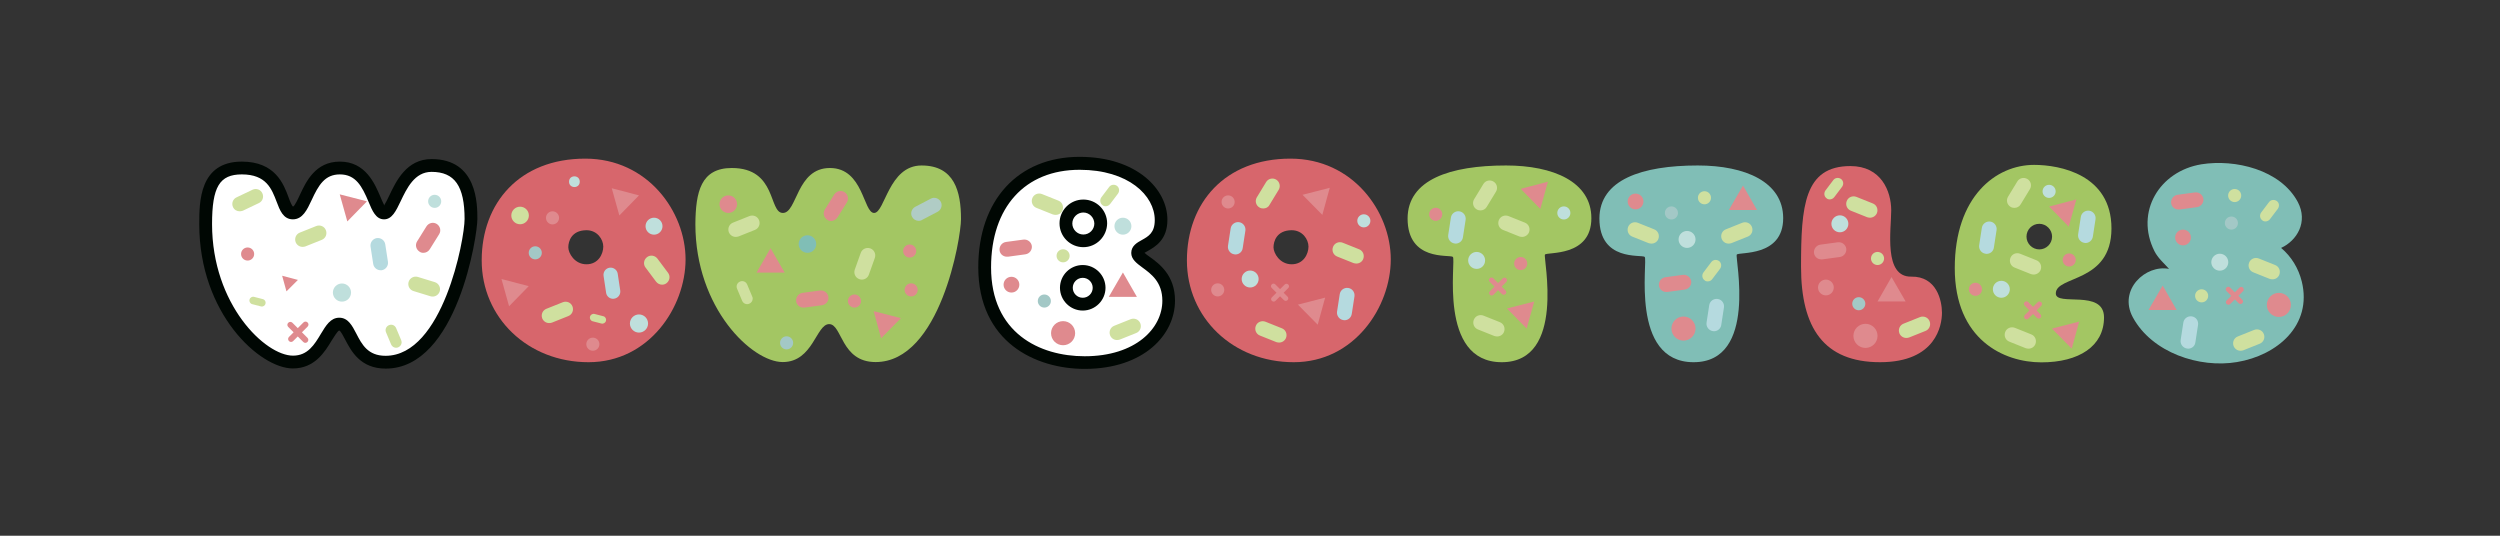 <?xml version="1.0" encoding="UTF-8"?> <!-- Generator: Adobe Illustrator 23.0.3, SVG Export Plug-In . SVG Version: 6.00 Build 0) --> <svg xmlns="http://www.w3.org/2000/svg" xmlns:xlink="http://www.w3.org/1999/xlink" id="Слой_1" x="0px" y="0px" viewBox="0 0 1680 360" style="enable-background:new 0 0 1680 360;" xml:space="preserve"><rect x="0" y="0" width="1680" height="360" fill="#333333" stroke="none"/> <style type="text/css"> .st0{fill:#FFFFFF;} .st1{fill:#000703;} .st2{fill:#A3C663;} .st3{fill:#D7666C;} .st4{fill:#80BEB6;} .st5{fill:#CFE09F;} .st6{fill:#BFDFDC;} .st7{fill:#DF8A8E;} .st8{fill:#A3C8C6;} .st9{fill:#B5DADF;} .st10{fill:#B0CCC5;} </style> <g> <path class="st0" d="M199,143c3.7-0.6,3.1-7.1,9.8-16.5c2-2.8,10.9-15.1,20.5-15.3c13.8-0.3,19.1,28,29,26.8 c6.2-0.8,5-11.4,17-20.5c0.9-0.7,15.1-11.1,25.6-5.9c3.9,1.9,6,5.4,7.5,8.3c10.7,21.2,5.8,48,5.8,48c-1.6,8.9-13.2,67.4-46.7,73.5 c-2,0.4-17.9,3-27.5-5.9c-7.4-6.8-6.4-16.1-11-16.9c-7.1-1.3-10.4,20.6-23.6,24.8c-16.4,5.2-37.9-15.1-48.4-29.5 c-22.7-31.2-27-80.3-7.1-94.8c5.8-4.2,15.3-6.7,23.2-3.9C188.9,120.5,192,144,199,143z"></path> <path class="st0" d="M767.4,168.7c-1.2,5.5,7,8.4,13.5,20.7c2.2,4.1,5.2,9.9,4.9,16.4c-0.5,12-11.7,20.3-16.7,23.9 c-19.3,14.2-42.3,12.6-50.6,11.5c-6-0.8-32.7-4.3-47-25.2c-2.4-3.5-8.9-13.2-9.2-26c-0.1-3.7,0.5-4.9,1-12.8 c0.9-12.5,0.4-20.2,0.5-23.3c0.5-16,18-32.1,33-39.3c24.9-12,54.8-5.6,69.2,8.7c2,2,8.9,8.8,11.5,19.7c1,4.2,2.5,10.4-0.5,16 C774,165.2,768.5,164.4,767.4,168.7z"></path> <g> <path class="st1" d="M259.2,247.7c-17.1,0-23.2-11.8-27.3-19.6c-1.1-2.1-2.9-5.6-3.9-6c-1,0-3.7,4.6-5.1,6.7 c-4.5,7.5-11.3,18.8-26.1,18.8c-22.2,0-62.9-36.8-62.9-97c0-14.7,0-42,28.6-42c22.4,0,28.1,15,31.4,24c0.8,2.3,2.2,5.7,3,6.2 c1,0,3.5-5.4,4.7-8c4.1-8.8,10.4-22.2,26.8-22.2c17.3,0,23.5,14.9,27.3,23.8c0.8,1.8,1.7,4.1,2.5,5.5c1-1.5,2.3-4.2,3.3-6.3 c4.7-9.9,11.7-24.7,28.5-24.7c30.8,0,30.8,30.3,30.8,40.3C320.9,157.5,307.5,247.7,259.2,247.7z M228,213.5 c5.9,0,8.7,5.4,11.4,10.6c3.8,7.4,7.8,15,19.7,15c38.5,0,53.1-78.2,53.1-91.9c0-22.2-6.7-31.7-22.2-31.7 c-11.4,0-16.6,11-20.8,19.8c-3.1,6.5-5.8,12.1-11.1,12.1c-5.5,0-7.9-5.7-10.4-11.7c-4.4-10.5-8.6-18.5-19.3-18.5 c-10.1,0-14.3,7.1-19,17.3c-3,6.4-6,12.9-12.6,12.9c-6.5,0-8.8-6.2-10.9-11.8c-3.3-8.6-6.9-18.4-23.4-18.4c-15,0-20,8.4-20,33.4 c0,54,35.7,88.4,54.4,88.4c9.9,0,14.4-7.4,18.7-14.6C219,218.8,222.1,213.5,228,213.5z"></path> </g> <g> <path class="st2" d="M491.8,112.9c30.4,0,24.6,30.2,34.3,30.2c9.7,0,9-30.2,31.6-30.2c22.6,0,22.4,30.2,29.7,30.2 s9.7-31.9,31.9-31.9c22.1,0,26.5,17.5,26.5,36c0,12.7-13.9,96.1-57.4,96.1c-23.4,0-22.4-25.5-31.2-25.5 c-8.8,0-10.7,25.5-31.2,25.5c-20.5,0-58.7-36-58.7-92.7C467.5,129,470.9,112.9,491.8,112.9z"></path> </g> <g> <path class="st3" d="M867.2,106.6c42.1,0,67.4,35.8,67.4,67.7s-24.4,69.1-65.2,69.1c-40.9,0-71.8-29.9-71.8-68.4 S823,106.6,867.2,106.6z M855.8,166.2c0,3.9,4.2,11.4,12.2,11.4c8.1,0,11.3-7.1,11.3-11.9s-4-11-11.3-11 C857.8,154.8,855.8,162.3,855.8,166.2z"></path> </g> <g> <path class="st3" d="M393.3,106.6c42.1,0,67.4,35.8,67.4,67.7s-24.4,69.1-65.2,69.1s-71.8-29.9-71.8-68.4S349,106.6,393.3,106.6z M381.9,166.2c0,3.9,4.2,11.4,12.2,11.4c8.1,0,11.3-7.1,11.3-11.9s-4-11-11.3-11C383.9,154.8,381.9,162.3,381.9,166.2z"></path> </g> <g> <path class="st1" d="M728.9,247.9c-33,0-71.5-17.9-71.5-68.3c0-45,26.7-74.2,68.1-74.2c38.4,0,59,21.8,59,42.3 c0,13.5-8.2,18.1-13.1,20.9c-0.7,0.4-1.6,0.9-2.3,1.3c0.8,0.8,2.3,1.9,3.5,2.7c6.4,4.6,17,12.4,17,29.3 C789.7,224.8,768.8,247.9,728.9,247.9z M725.5,114.1c-36.7,0-59.5,25.1-59.5,65.6c0,44,32.5,59.7,62.9,59.7 c34.3,0,52.2-18.8,52.2-37.3c0-12.6-7.5-18-13.5-22.4c-3.8-2.8-7.4-5.5-7.4-9.7c0-4.8,4-7,7.1-8.7c4.5-2.5,8.7-4.9,8.7-13.4 C776,131.4,758.3,114.1,725.5,114.1z M727.6,208.7c-8.4,0-15.3-6.9-15.3-15.3c0-8.5,6.9-15.3,15.3-15.3s15.3,6.9,15.3,15.3 C742.9,201.8,736,208.7,727.6,208.7z M727.6,186.7c-3.7,0-6.7,3-6.7,6.7c0,3.7,3,6.7,6.7,6.7s6.7-3,6.7-6.7 C734.3,189.7,731.3,186.7,727.6,186.7z M728,166.1c-8.8,0-16-7.1-16-16c0-8.8,7.1-16,16-16c8.8,0,16,7.1,16,16 C743.9,158.9,736.8,166.1,728,166.1z M728,142.8c-4,0-7.4,3.3-7.4,7.4c0,4,3.3,7.4,7.4,7.4c4.1,0,7.4-3.3,7.4-7.4 C735.3,146.1,732,142.8,728,142.8z"></path> </g> <g> <path class="st3" d="M1243.5,111.6c20.6,0,27.4,16.8,27.4,29.8s-5.3,44.9,13.5,44.5c17.1-0.3,20.6,16.2,20.6,24.3 c0,8-3.7,33.2-41.6,33.2s-53.1-23.2-53.1-64.1S1212.4,111.6,1243.5,111.6z"></path> </g> <g> <path class="st2" d="M1012,111.2c31.8,0,57.4,11,57.4,35.4c0,26.4-29.9,22.5-31.2,24.5s14.4,72.3-29,72.3 c-43.3,0-30.4-69.1-32.9-70.8c-2.4-1.7-30.4,3.2-30.4-25.8C946,120.7,974.5,111.2,1012,111.2z"></path> </g> <g> <path class="st4" d="M1140.9,111.2c31.8,0,57.4,11,57.4,35.4c0,26.4-29.9,22.5-31.2,24.5s14.4,72.3-29,72.3 c-43.3,0-30.4-69.1-32.9-70.8c-2.4-1.7-30.4,3.2-30.4-25.8C1074.9,120.7,1103.4,111.2,1140.9,111.2z"></path> </g> <g> <path class="st2" d="M1366.9,110.8c17.3,0,52,6.5,52,42.7c0,36.9-37.4,31.5-37.4,43.7c0,9,32.4-3.2,32.4,16.1 s-16.8,30.2-42.1,30.2s-58.2-15.3-58.2-63.3S1341.1,110.8,1366.9,110.8z M1370.4,150.4c-4.8,0-8.6,3.9-8.6,8.6s3.9,8.6,8.6,8.6 c4.8,0,8.6-3.9,8.6-8.6S1375.1,150.4,1370.4,150.4z"></path> </g> <g> <path class="st4" d="M1546.8,189.2c-2.2-8.9-7-16.8-13.9-22.6c10.7-4.9,18.3-17.5,11.2-30.9c-11.6-21.7-42.1-28.9-64.7-25.3 c-28.2,4.6-44.9,32-31.6,58.4c2.3,4.6,6.3,8,9.8,11.9c-15.7-3.1-34.4,14-24.3,32.6c12.9,23.7,44.7,34.3,70,30 C1530.4,238.8,1554,218.5,1546.8,189.2z"></path> </g> <g> <g> <path class="st5" d="M161.1,142c-1.9,0-3.7-1-4.5-2.8c-1.2-2.5-0.1-5.5,2.4-6.6l10.7-5.1c2.5-1.2,5.5-0.1,6.6,2.4 c1.2,2.5,0.1,5.5-2.4,6.6l-10.7,5.1C162.5,141.8,161.8,142,161.1,142z"></path> </g> </g> <g> <g> <path class="st5" d="M177.6,201.5c0.7,0.6,1.1,1.6,0.8,2.6c-0.3,1.3-1.7,2.2-3.1,1.8l-5.8-1.5c-1.3-0.3-2.2-1.7-1.8-3.1 c0.3-1.3,1.7-2.2,3.1-1.8l5.8,1.5C177,201.1,177.3,201.3,177.6,201.5z"></path> </g> </g> <g> <g> <path class="st5" d="M406.4,213c0.7,0.6,1.1,1.6,0.8,2.6c-0.3,1.3-1.7,2.2-3.1,1.8l-5.8-1.5c-1.3-0.3-2.2-1.7-1.8-3.1 c0.3-1.3,1.7-2.2,3.1-1.8l5.8,1.5C405.8,212.6,406.2,212.7,406.4,213z"></path> </g> </g> <g> <g> <path class="st5" d="M269.9,230.2c-0.1,1.4-0.9,2.6-2.3,3.2c-1.9,0.8-4-0.1-4.8-2l-3.4-8.1c-0.8-1.9,0.1-4,2-4.8 c1.9-0.8,4,0.1,4.8,2l3.4,8.1C269.8,229.1,269.9,229.6,269.9,230.2z"></path> </g> </g> <g> <g> <path class="st5" d="M505.8,200.9c-0.1,1.4-0.9,2.6-2.3,3.2c-1.9,0.8-4-0.1-4.8-2l-3.4-8.1c-0.8-1.9,0.1-4,2-4.8 c1.9-0.8,4,0.1,4.8,2l3.4,8.1C505.8,199.8,505.9,200.4,505.8,200.9z"></path> </g> </g> <g> <circle class="st6" cx="229.8" cy="196.6" r="6.1"></circle> </g> <g> <circle class="st6" cx="429.4" cy="217.4" r="6.1"></circle> </g> <g> <g> <circle class="st7" cx="489.4" cy="137.2" r="5.9"></circle> </g> </g> <g> <g> <circle class="st5" cx="349.5" cy="144.8" r="5.9"></circle> </g> </g> <g> <g> <circle class="st6" cx="292.1" cy="135.3" r="4.4"></circle> </g> </g> <g> <g> <circle class="st6" cx="386" cy="122.1" r="3.6"></circle> </g> </g> <g> <g> <circle class="st6" cx="439.5" cy="152" r="5.7"></circle> </g> </g> <g> <g> <circle class="st6" cx="840.1" cy="187.5" r="5.7"></circle> </g> </g> <g> <g> <circle class="st8" cx="701.8" cy="202.3" r="4.4"></circle> </g> </g> <g> <g> <circle class="st8" cx="528.6" cy="230.4" r="4.4"></circle> </g> </g> <g> <g> <circle class="st8" cx="359.7" cy="169.9" r="4.4"></circle> </g> </g> <g> <g> <circle class="st4" cx="542.6" cy="164" r="5.9"></circle> </g> </g> <g> <g> <circle class="st7" cx="612.3" cy="194.8" r="4.4"></circle> </g> </g> <g> <g> <circle class="st7" cx="398.4" cy="231.3" r="4.4"></circle> </g> </g> <g> <g> <circle class="st7" cx="166.4" cy="170.7" r="4.4"></circle> </g> </g> <g> <g> <circle class="st7" cx="371.3" cy="146.4" r="4.4"></circle> </g> </g> <g> <g> <circle class="st7" cx="825.3" cy="135.7" r="4.4"></circle> </g> </g> <g> <g> <circle class="st7" cx="574.2" cy="202.3" r="4.4"></circle> </g> </g> <g> <g> <circle class="st7" cx="611.3" cy="168.7" r="4.4"></circle> </g> </g> <g> <g> <path class="st5" d="M494.4,159.2c-2,0-3.8-1.2-4.6-3.1c-1-2.6,0.2-5.5,2.8-6.5l11-4.4c2.6-1,5.5,0.2,6.5,2.8 c1,2.6-0.2,5.5-2.8,6.5l-11,4.4C495.6,159.1,495,159.2,494.4,159.2z"></path> </g> </g> <g> <g> <path class="st5" d="M369,217.1c-2,0-3.8-1.2-4.6-3.1c-1-2.6,0.2-5.5,2.8-6.5l11-4.4c2.6-1,5.5,0.2,6.5,2.8 c1,2.6-0.2,5.5-2.8,6.5l-11,4.4C370.3,217,369.7,217.1,369,217.1z"></path> </g> </g> <g> <g> <path class="st5" d="M276.2,194.7c-1.5-1.2-2.2-3.3-1.6-5.3c0.8-2.6,3.6-4.1,6.2-3.3l11.4,3.5c2.6,0.8,4.1,3.6,3.3,6.2 c-0.8,2.6-3.6,4.1-6.2,3.3l-11.4-3.5C277.2,195.4,276.7,195.1,276.2,194.7z"></path> </g> </g> <g> <g> <path class="st5" d="M203.3,165.9c-2,0-3.8-1.2-4.6-3.1c-1-2.6,0.2-5.5,2.8-6.5l11-4.4c2.6-1,5.5,0.2,6.5,2.8 c1,2.6-0.2,5.5-2.8,6.5l-11,4.4C204.6,165.8,204,165.9,203.3,165.9z"></path> </g> </g> <g> <g> <path class="st5" d="M444.9,191.3c-1.5,0-3-0.7-4-2l-7.1-9.5c-1.7-2.2-1.2-5.3,1-7c2.2-1.7,5.3-1.2,7,1l7.1,9.5 c1.7,2.2,1.2,5.3-1,7C447,191,446,191.3,444.9,191.3z"></path> </g> </g> <g> <g> <path class="st7" d="M558.5,148.5c-0.9,0-1.8-0.2-2.6-0.8c-2.3-1.5-3.1-4.5-1.6-6.9l6.3-10.1c1.5-2.3,4.5-3.1,6.9-1.6 c2.3,1.5,3.1,4.5,1.6,6.9l-6.3,10.1C561.7,147.6,560.2,148.5,558.5,148.5z"></path> </g> </g> <g> <g> <path class="st7" d="M284.5,169.9c-0.9,0-1.8-0.2-2.6-0.8c-2.3-1.5-3.1-4.5-1.6-6.9l6.3-10.1c1.5-2.3,4.5-3.1,6.9-1.6 c2.3,1.5,3.1,4.5,1.6,6.9l-6.3,10.1C287.8,169.1,286.2,169.9,284.5,169.9z"></path> </g> </g> <g> <g> <path class="st9" d="M412,200.8c-2.3,0-4.4-1.7-4.7-4.1l-1.7-11.3c-0.4-2.6,1.4-5.1,4-5.5c2.6-0.4,5.1,1.4,5.5,4l1.7,11.3 c0.4,2.6-1.4,5.1-4,5.5C412.4,200.8,412.2,200.8,412,200.8z"></path> </g> </g> <g> <g> <path class="st9" d="M255.7,181.6c-2.4,0-4.5-1.8-4.9-4.2l-1.8-11.7c-0.4-2.7,1.5-5.3,4.2-5.7c2.7-0.4,5.3,1.5,5.7,4.2l1.8,11.7 c0.4,2.7-1.5,5.3-4.2,5.7C256.2,181.6,255.9,181.6,255.7,181.6z"></path> </g> </g> <g> <g> <path class="st10" d="M617.3,148.4c-1.8,0-3.5-1-4.4-2.7c-1.3-2.4-0.3-5.4,2.1-6.7l10.5-5.5c2.4-1.3,5.4-0.3,6.7,2.1 c1.3,2.4,0.3,5.4-2.1,6.7l-10.5,5.5C618.9,148.3,618.1,148.4,617.3,148.4z"></path> </g> </g> <g> <g> <path class="st7" d="M676.6,172.5c-2.5,0-4.6-1.8-4.9-4.3c-0.3-2.7,1.6-5.2,4.3-5.6l11.8-1.6c2.7-0.3,5.2,1.6,5.6,4.3 c0.3,2.7-1.6,5.2-4.3,5.6l-11.7,1.6C677.1,172.4,676.9,172.5,676.6,172.5z"></path> </g> </g> <g> <g> <path class="st7" d="M539.9,206.7c-2.5,0-4.6-1.8-4.9-4.3c-0.3-2.7,1.6-5.2,4.3-5.6l11.8-1.6c2.7-0.3,5.2,1.6,5.6,4.3 s-1.6,5.2-4.3,5.6l-11.8,1.6C540.4,206.7,540.2,206.7,539.9,206.7z"></path> </g> </g> <g> <g> <path class="st5" d="M750.6,228.5c-2,0-3.8-1.2-4.6-3.1c-1-2.6,0.2-5.5,2.8-6.5l11-4.4c2.6-1,5.5,0.2,6.5,2.8 c1,2.6-0.2,5.5-2.8,6.5l-11,4.4C751.8,228.4,751.2,228.5,750.6,228.5z"></path> </g> </g> <g> <g> <path class="st5" d="M848.9,140.1c-0.9,0-1.8-0.2-2.6-0.7c-2.4-1.4-3.1-4.5-1.7-6.8l6.2-10.2c1.4-2.4,4.5-3.1,6.8-1.7 s3.1,4.5,1.7,6.8l-6.2,10.2C852.3,139.3,850.6,140.1,848.9,140.1z"></path> </g> </g> <g> <g> <path class="st5" d="M579.2,187.9c-0.6,0-1.1-0.1-1.7-0.3c-2.6-0.9-4-3.7-3.1-6.4l4-11.2c0.9-2.6,3.7-4,6.4-3.1 c2.6,0.9,4,3.7,3.1,6.4l-4,11.2C583.2,186.6,581.2,187.9,579.2,187.9z"></path> </g> </g> <g> <g> <polygon class="st7" points="517.8,166.8 508.4,183.2 527.3,183.2 "></polygon> </g> </g> <g> <g> <polygon class="st7" points="754.6,183.1 745.1,199.5 764,199.5 "></polygon> </g> </g> <g> <g> <polygon class="st7" points="605.4,213.8 587.1,209.1 592.1,227.3 "></polygon> </g> </g> <g> <g> <polygon class="st7" points="429.4,131.3 411.1,126.5 416.2,144.8 "></polygon> </g> </g> <g> <g> <polygon class="st7" points="355.3,192.3 337,187.5 342.1,205.8 "></polygon> </g> </g> <g> <g> <polygon class="st7" points="246.6,135.3 228.3,130.6 233.4,148.8 "></polygon> </g> </g> <g> <g> <polygon class="st7" points="200.2,188.1 189.6,185.3 192.5,195.8 "></polygon> </g> </g> <g> <path class="st7" d="M202.9,223.3l3.8-3.8c0.8-0.8,0.8-2,0-2.8c-0.8-0.8-2-0.8-2.8,0l-3.8,3.8l-3.6-3.6c-0.8-0.8-2-0.8-2.8,0 c-0.8,0.8-0.8,2,0,2.8l3.6,3.6l-3.1,3.1c-0.8,0.8-0.8,2,0,2.8c0.4,0.4,0.9,0.6,1.4,0.6c0.5,0,1-0.2,1.4-0.6l3.1-3.1l3.7,3.7 c0.4,0.4,0.9,0.6,1.4,0.6c0.5,0,1-0.2,1.4-0.6c0.8-0.8,0.8-2,0-2.8L202.9,223.3z"></path> </g> <g> <g> <circle class="st6" cx="916.5" cy="148.4" r="4.4"></circle> </g> </g> <g> <g> <circle class="st5" cx="714.4" cy="171.9" r="4.4"></circle> </g> </g> <g> <g> <circle class="st6" cx="754.6" cy="152" r="5.7"></circle> </g> </g> <g> <g> <circle class="st7" cx="818.3" cy="194.8" r="4.4"></circle> </g> </g> <g> <g> <circle class="st7" cx="714.4" cy="223.9" r="8.1"></circle> </g> </g> <g> <g> <circle class="st7" cx="679.7" cy="191.3" r="5.3"></circle> </g> </g> <g> <g> <path class="st5" d="M709.4,144.4c-0.6,0-1.2-0.1-1.9-0.3l-11-4.4c-2.6-1-3.8-3.9-2.8-6.5c1-2.6,3.9-3.8,6.5-2.8l11,4.4 c2.6,1,3.8,3.9,2.8,6.5C713.3,143.3,711.4,144.4,709.4,144.4z"></path> </g> </g> <g> <g> <path class="st5" d="M859.6,230.2c-0.6,0-1.2-0.1-1.9-0.3l-11-4.4c-2.6-1-3.8-3.9-2.8-6.5c1-2.6,3.9-3.8,6.5-2.8l11,4.4 c2.6,1,3.8,3.9,2.8,6.5C863.4,229,861.6,230.2,859.6,230.2z"></path> </g> </g> <g> <g> <path class="st5" d="M743,138.6c-0.8,0-1.6-0.2-2.2-0.8c-1.6-1.2-1.9-3.5-0.7-5.2l5.3-7c1.2-1.6,3.5-1.9,5.2-0.7 c1.6,1.2,1.9,3.5,0.7,5.2l-5.3,7C745.2,138.1,744.1,138.6,743,138.6z"></path> </g> </g> <g> <g> <circle class="st8" cx="1499.5" cy="149.9" r="4.4"></circle> </g> </g> <g> <g> <path class="st7" d="M1463.9,140.8c-2.5,0-4.6-1.8-4.9-4.3c-0.3-2.7,1.6-5.2,4.3-5.6l11.8-1.6c2.7-0.3,5.2,1.6,5.6,4.3 c0.3,2.7-1.6,5.2-4.3,5.6l-11.8,1.6C1464.4,140.7,1464.2,140.8,1463.9,140.8z"></path> </g> </g> <g> <g> <path class="st5" d="M1505.6,235.7c-2,0-3.8-1.2-4.6-3.1c-1-2.6,0.2-5.5,2.8-6.5l11-4.4c2.6-1,5.5,0.2,6.5,2.8 c1,2.6-0.2,5.5-2.8,6.5l-11,4.4C1506.9,235.6,1506.2,235.7,1505.6,235.7z"></path> </g> </g> <g> <g> <polygon class="st7" points="1453.3,191.9 1443.8,208.3 1462.7,208.3 "></polygon> </g> </g> <g> <g> <circle class="st5" cx="1501.7" cy="131.4" r="4.4"></circle> </g> </g> <g> <g> <circle class="st6" cx="1491.7" cy="176.2" r="5.7"></circle> </g> </g> <g> <g> <circle class="st7" cx="1531.4" cy="204.9" r="8.1"></circle> </g> </g> <g> <g> <circle class="st7" cx="1467" cy="159.6" r="5.3"></circle> </g> </g> <g> <g> <path class="st5" d="M1527.1,187.7c-0.6,0-1.2-0.1-1.9-0.3l-11-4.4c-2.6-1-3.8-3.9-2.8-6.5s3.9-3.8,6.5-2.8l11,4.4 c2.6,1,3.8,3.9,2.8,6.5C1530.9,186.6,1529.1,187.7,1527.1,187.7z"></path> </g> </g> <g> <g> <path class="st5" d="M1522.4,148.8c-0.8,0-1.6-0.2-2.2-0.8c-1.6-1.2-1.9-3.5-0.7-5.2l5.3-7c1.2-1.6,3.5-1.9,5.2-0.7 s1.9,3.5,0.7,5.2l-5.3,7C1524.6,148.3,1523.5,148.8,1522.4,148.8z"></path> </g> </g> <g> <g> <circle class="st8" cx="1249.1" cy="204.1" r="4.4"></circle> </g> </g> <g> <g> <path class="st7" d="M1223.9,174.3c-2.5,0-4.6-1.8-4.9-4.3c-0.3-2.7,1.6-5.2,4.3-5.6l11.8-1.6c2.7-0.3,5.2,1.6,5.6,4.3 c0.3,2.7-1.6,5.2-4.3,5.6l-11.8,1.6C1224.3,174.3,1224.1,174.3,1223.9,174.3z"></path> </g> </g> <g> <g> <path class="st5" d="M1281,227.1c-2,0-3.8-1.2-4.6-3.1c-1-2.6,0.2-5.5,2.8-6.5l11-4.4c2.6-1,5.5,0.2,6.5,2.8 c1,2.6-0.2,5.5-2.8,6.5l-11,4.4C1282.3,227,1281.6,227.1,1281,227.1z"></path> </g> </g> <g> <g> <polygon class="st7" points="1271.1,186.2 1261.7,202.6 1280.6,202.6 "></polygon> </g> </g> <g> <g> <circle class="st5" cx="1261.7" cy="173.7" r="4.4"></circle> </g> </g> <g> <g> <circle class="st6" cx="1236.4" cy="150.4" r="5.7"></circle> </g> </g> <g> <g> <circle class="st7" cx="1253.6" cy="225.7" r="8.1"></circle> </g> </g> <g> <g> <circle class="st7" cx="1227" cy="193.2" r="5.3"></circle> </g> </g> <g> <g> <path class="st5" d="M1256.7,146.3c-0.6,0-1.2-0.1-1.9-0.3l-11-4.4c-2.6-1-3.8-3.9-2.8-6.5c1-2.6,3.9-3.8,6.5-2.8l11,4.4 c2.6,1,3.8,3.9,2.8,6.5C1260.5,145.1,1258.6,146.3,1256.7,146.3z"></path> </g> </g> <g> <g> <path class="st5" d="M1229.6,134c-0.8,0-1.6-0.2-2.2-0.8c-1.6-1.2-1.9-3.5-0.7-5.2l5.3-7c1.2-1.6,3.5-1.9,5.2-0.7 c1.6,1.2,1.9,3.5,0.7,5.2l-5.3,7C1231.8,133.5,1230.7,134,1229.6,134z"></path> </g> </g> <g> <g> <circle class="st8" cx="1123.2" cy="143.1" r="4.4"></circle> </g> </g> <g> <g> <path class="st7" d="M1119.7,196.2c-2.5,0-4.6-1.8-4.9-4.3c-0.3-2.7,1.6-5.2,4.3-5.6l11.8-1.6c2.7-0.3,5.2,1.6,5.6,4.3 c0.3,2.7-1.6,5.2-4.3,5.6l-11.8,1.6C1120.1,196.2,1119.9,196.2,1119.7,196.2z"></path> </g> </g> <g> <g> <path class="st5" d="M1161.6,163.7c-2,0-3.8-1.2-4.6-3.1c-1-2.6,0.2-5.5,2.8-6.5l11-4.4c2.6-1,5.5,0.2,6.5,2.8 c1,2.6-0.2,5.5-2.8,6.5l-11,4.4C1162.9,163.6,1162.3,163.7,1161.6,163.7z"></path> </g> </g> <g> <g> <polygon class="st7" points="1171.3,124.7 1161.8,141.1 1180.7,141.1 "></polygon> </g> </g> <g> <g> <circle class="st5" cx="1145.4" cy="132.9" r="4.4"></circle> </g> </g> <g> <g> <circle class="st6" cx="1133.7" cy="160.9" r="5.7"></circle> </g> </g> <g> <g> <circle class="st7" cx="1131.3" cy="220.8" r="8.1"></circle> </g> </g> <g> <g> <circle class="st7" cx="1099.1" cy="135.4" r="5.3"></circle> </g> </g> <g> <g> <path class="st5" d="M1109.8,163.7c-0.6,0-1.2-0.1-1.9-0.3l-11-4.4c-2.6-1-3.8-3.9-2.8-6.5c1-2.6,3.9-3.8,6.5-2.8l11,4.4 c2.6,1,3.8,3.9,2.8,6.5C1113.7,162.5,1111.8,163.7,1109.8,163.7z"></path> </g> </g> <g> <g> <path class="st5" d="M1147.6,189.1c-0.8,0-1.6-0.2-2.2-0.8c-1.6-1.2-1.9-3.5-0.7-5.2l5.3-7c1.2-1.6,3.5-1.9,5.2-0.7 c1.6,1.2,1.9,3.5,0.7,5.2l-5.3,7C1149.9,188.6,1148.8,189.1,1147.6,189.1z"></path> </g> </g> <g> <g> <path class="st5" d="M911.5,177.1c-0.6,0-1.2-0.1-1.9-0.3l-11-4.4c-2.6-1-3.8-3.9-2.8-6.5c1-2.6,3.9-3.8,6.5-2.8l11,4.4 c2.6,1,3.8,3.9,2.8,6.5C915.4,175.9,913.5,177.1,911.5,177.1z"></path> </g> </g> <g> <g> <path class="st9" d="M903.5,215.2c-0.3,0-0.5,0-0.8-0.1c-2.7-0.4-4.6-3-4.2-5.7l1.8-11.7c0.4-2.7,2.9-4.6,5.7-4.2s4.6,3,4.2,5.7 l-1.8,11.7C908,213.5,905.9,215.2,903.5,215.2z"></path> </g> </g> <g> <g> <path class="st9" d="M830.2,171c-0.3,0-0.5,0-0.8-0.1c-2.7-0.4-4.6-3-4.2-5.7l1.8-11.7c0.4-2.7,3-4.6,5.7-4.2 c2.7,0.4,4.6,3,4.2,5.7l-1.8,11.7C834.8,169.2,832.7,171,830.2,171z"></path> </g> </g> <g> <g> <polygon class="st7" points="875.3,130.9 893.6,126.2 888.6,144.4 "></polygon> </g> </g> <g> <g> <polygon class="st7" points="872.2,204.7 890.5,200 885.5,218.2 "></polygon> </g> </g> <g> <path class="st7" d="M862.6,196.7l3.1-3.1c0.7-0.7,0.7-1.7,0-2.4c-0.7-0.7-1.7-0.7-2.4,0l-3.1,3.1l-3.2-3.2 c-0.7-0.7-1.7-0.7-2.4,0c-0.7,0.7-0.7,1.7,0,2.4l3.2,3.2l-3.1,3.1c-0.7,0.7-0.7,1.7,0,2.4c0.3,0.3,0.8,0.5,1.2,0.5 s0.9-0.2,1.2-0.5l3.1-3.1l2.6,2.6c0.3,0.3,0.8,0.5,1.2,0.5s0.9-0.2,1.2-0.5c0.7-0.7,0.7-1.7,0-2.4L862.6,196.7z"></path> </g> <g> <g> <circle class="st6" cx="1344.9" cy="194.4" r="5.7"></circle> </g> </g> <g> <g> <circle class="st7" cx="1390.5" cy="174.7" r="4.4"></circle> </g> </g> <g> <g> <circle class="st5" cx="1479.5" cy="198.8" r="4.4"></circle> </g> </g> <g> <g> <path class="st5" d="M1353.7,139.7c-0.9,0-1.8-0.2-2.6-0.7c-2.4-1.4-3.1-4.5-1.7-6.8l6.2-10.2c1.4-2.4,4.5-3.1,6.8-1.7 c2.4,1.4,3.1,4.5,1.7,6.8l-6.2,10.2C1357.1,138.8,1355.4,139.7,1353.7,139.7z"></path> </g> </g> <g> <g> <circle class="st6" cx="1377" cy="128.6" r="4.4"></circle> </g> </g> <g> <g> <circle class="st7" cx="1327.5" cy="194.4" r="4.4"></circle> </g> </g> <g> <g> <path class="st5" d="M1363.2,234.3c-0.6,0-1.2-0.1-1.9-0.3l-11-4.4c-2.6-1-3.8-3.9-2.8-6.5c1-2.6,3.9-3.8,6.5-2.8l11,4.4 c2.6,1,3.8,3.9,2.8,6.5C1367,233.2,1365.1,234.3,1363.2,234.3z"></path> </g> </g> <g> <g> <path class="st5" d="M1366.7,184.5c-0.6,0-1.2-0.1-1.9-0.3l-11-4.4c-2.6-1-3.8-3.9-2.8-6.5c1-2.6,3.9-3.8,6.5-2.8l11,4.4 c2.6,1,3.8,3.9,2.8,6.5C1370.5,183.3,1368.6,184.5,1366.7,184.5z"></path> </g> </g> <g> <g> <path class="st9" d="M1401.5,163.3c-0.3,0-0.5,0-0.8-0.1c-2.7-0.4-4.6-3-4.2-5.7l1.8-11.7c0.4-2.7,2.9-4.6,5.7-4.2 c2.7,0.4,4.6,3,4.2,5.7l-1.8,11.7C1406,161.5,1403.9,163.3,1401.5,163.3z"></path> </g> </g> <g> <g> <path class="st9" d="M1470.4,234.3c-0.3,0-0.5,0-0.8-0.1c-2.7-0.4-4.6-3-4.2-5.7l1.8-11.7c0.4-2.7,2.9-4.6,5.7-4.2s4.6,3,4.2,5.7 l-1.8,11.7C1475,232.6,1472.9,234.3,1470.4,234.3z"></path> </g> </g> <g> <g> <path class="st9" d="M1335,170.6c-0.3,0-0.5,0-0.8-0.1c-2.7-0.4-4.6-3-4.2-5.7l1.8-11.7c0.4-2.7,3-4.6,5.7-4.2 c2.7,0.4,4.6,3,4.2,5.7l-1.8,11.7C1339.6,168.8,1337.5,170.6,1335,170.6z"></path> </g> </g> <g> <g> <polygon class="st7" points="1377,138.8 1395.3,134 1390.2,152.3 "></polygon> </g> </g> <g> <g> <polygon class="st7" points="1378.9,220.8 1397.2,216.1 1392.2,234.3 "></polygon> </g> </g> <g> <path class="st7" d="M1368.6,208.6l3.1-3.1c0.7-0.7,0.7-1.7,0-2.4c-0.7-0.7-1.7-0.7-2.4,0l-3.1,3.1l-3.2-3.2 c-0.7-0.7-1.7-0.7-2.4,0s-0.7,1.7,0,2.4l3.2,3.2l-3.1,3.1c-0.7,0.7-0.7,1.7,0,2.4c0.3,0.3,0.8,0.5,1.2,0.5c0.4,0,0.9-0.2,1.2-0.5 l3.1-3.1l2.6,2.6c0.3,0.3,0.8,0.5,1.2,0.5c0.4,0,0.9-0.2,1.2-0.5c0.7-0.7,0.7-1.7,0-2.4L1368.6,208.6z"></path> </g> <g> <path class="st7" d="M1504.2,198.8l3.1-3.1c0.7-0.7,0.7-1.7,0-2.4c-0.7-0.7-1.7-0.7-2.4,0l-3.1,3.1l-3.2-3.2 c-0.7-0.7-1.7-0.7-2.4,0c-0.7,0.7-0.7,1.7,0,2.4l3.2,3.2l-3.1,3.1c-0.7,0.7-0.7,1.7,0,2.4c0.3,0.3,0.8,0.5,1.2,0.5 c0.4,0,0.9-0.2,1.2-0.5l3.1-3.1l2.6,2.6c0.3,0.3,0.8,0.5,1.2,0.5c0.4,0,0.9-0.2,1.2-0.5c0.7-0.7,0.7-1.7,0-2.4L1504.2,198.8z"></path> </g> <g> <g> <circle class="st6" cx="992.3" cy="175" r="5.7"></circle> </g> </g> <g> <g> <circle class="st7" cx="964.8" cy="144" r="4.4"></circle> </g> </g> <g> <g> <path class="st5" d="M994.9,141.4c-0.9,0-1.8-0.2-2.6-0.7c-2.4-1.4-3.1-4.5-1.7-6.8l6.2-10.2c1.4-2.4,4.5-3.1,6.8-1.7 c2.4,1.4,3.1,4.5,1.7,6.8l-6.2,10.2C998.2,140.6,996.5,141.4,994.9,141.4z"></path> </g> </g> <g> <g> <circle class="st6" cx="1050.9" cy="143.1" r="4.4"></circle> </g> </g> <g> <g> <circle class="st7" cx="1021.9" cy="177.1" r="4.4"></circle> </g> </g> <g> <g> <path class="st5" d="M1006.1,226.1c-0.6,0-1.2-0.1-1.9-0.3l-11-4.4c-2.6-1-3.8-3.9-2.8-6.5c1-2.6,3.9-3.8,6.5-2.8l11,4.4 c2.6,1,3.8,3.9,2.8,6.5C1010,224.9,1008.1,226.1,1006.1,226.1z"></path> </g> </g> <g> <g> <path class="st5" d="M1022.9,159.2c-0.6,0-1.2-0.1-1.9-0.3l-11-4.4c-2.6-1-3.8-3.9-2.8-6.5c1-2.6,3.9-3.8,6.5-2.8l11,4.4 c2.6,1,3.8,3.9,2.8,6.5C1026.7,158,1024.8,159.2,1022.9,159.2z"></path> </g> </g> <g> <g> <path class="st9" d="M1151.8,222.6c-0.3,0-0.5,0-0.8-0.1c-2.7-0.4-4.6-3-4.2-5.7l1.8-11.7c0.4-2.7,2.9-4.6,5.7-4.2s4.6,3,4.2,5.7 l-1.8,11.7C1156.4,220.8,1154.2,222.6,1151.8,222.6z"></path> </g> </g> <g> <g> <path class="st9" d="M978.2,163.7c-0.3,0-0.5,0-0.8-0.1c-2.7-0.4-4.6-3-4.2-5.7l1.8-11.7c0.4-2.7,3-4.6,5.7-4.2 c2.7,0.4,4.6,3,4.2,5.7l-1.8,11.7C982.8,161.9,980.6,163.7,978.2,163.7z"></path> </g> </g> <g> <g> <polygon class="st7" points="1021.9,126.9 1040.2,122.1 1035.1,140.4 "></polygon> </g> </g> <g> <g> <polygon class="st7" points="1012.7,207.3 1031,202.6 1025.9,220.8 "></polygon> </g> </g> <g> <path class="st7" d="M1009.1,192.6l3.1-3.1c0.7-0.7,0.7-1.7,0-2.4c-0.7-0.7-1.7-0.7-2.4,0l-3.1,3.1l-3.2-3.2 c-0.7-0.7-1.7-0.7-2.4,0c-0.7,0.7-0.7,1.7,0,2.4l3.2,3.2l-3.1,3.1c-0.7,0.7-0.7,1.7,0,2.4c0.3,0.3,0.8,0.5,1.2,0.5 s0.9-0.2,1.2-0.5l3.1-3.1l2.6,2.6c0.3,0.3,0.8,0.5,1.2,0.5s0.9-0.2,1.2-0.5c0.7-0.7,0.7-1.7,0-2.4L1009.1,192.6z"></path> </g> </g> </svg> 